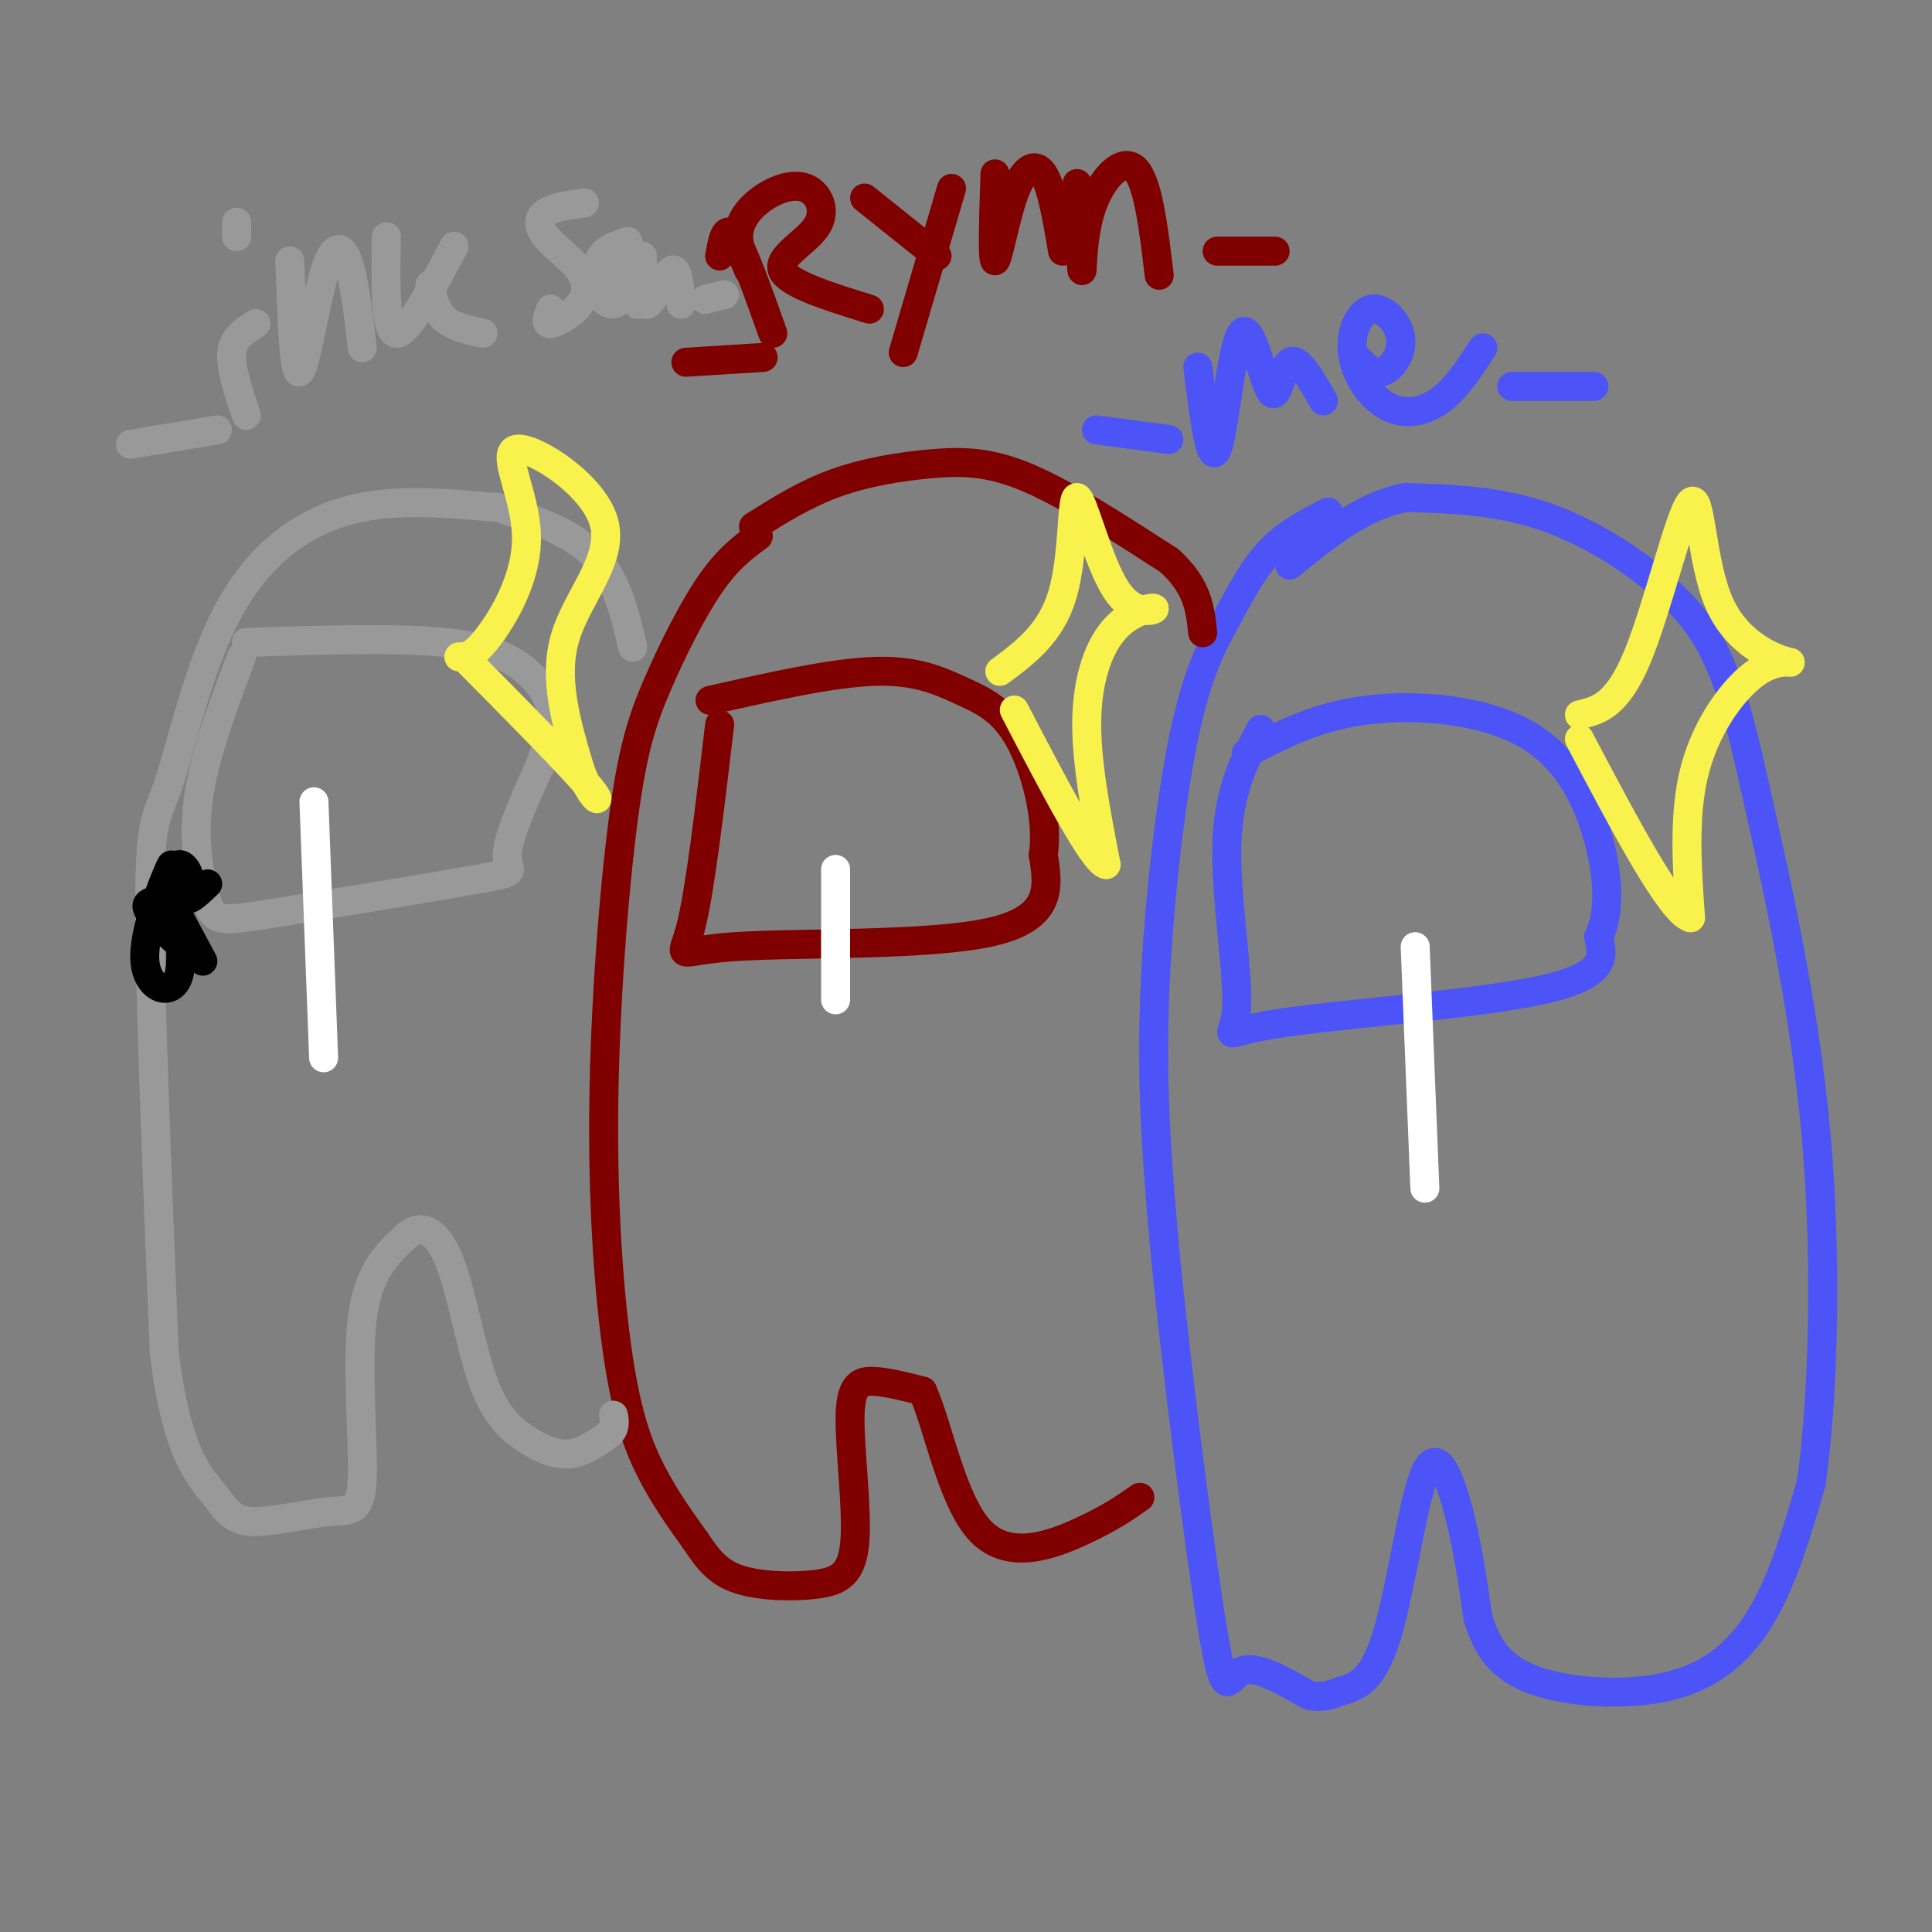 <svg viewBox='0 0 400 400' version='1.1' xmlns='http://www.w3.org/2000/svg' xmlns:xlink='http://www.w3.org/1999/xlink'><rect x="0" y="0" width="400" height="400" fill="#808080" stroke="none"/><g fill='none' stroke='#4C53F7' stroke-width='6' stroke-linecap='round' stroke-linejoin='round'><path d='M275,106c-4.274,2.193 -8.549,4.386 -12,8c-3.451,3.614 -6.080,8.649 -9,14c-2.920,5.351 -6.132,11.018 -9,25c-2.868,13.982 -5.391,36.281 -6,55c-0.609,18.719 0.695,33.860 2,49'/><path d='M241,257c2.381,25.202 7.333,63.708 10,80c2.667,16.292 3.048,10.369 6,9c2.952,-1.369 8.476,1.815 14,5'/><path d='M271,351c3.309,0.647 4.580,-0.235 7,-1c2.420,-0.765 5.989,-1.411 9,-11c3.011,-9.589 5.465,-28.120 8,-34c2.535,-5.880 5.153,0.891 7,8c1.847,7.109 2.924,14.554 4,22'/><path d='M306,335c1.911,6.134 4.687,10.469 12,13c7.313,2.531 19.161,3.258 28,1c8.839,-2.258 14.668,-7.502 19,-15c4.332,-7.498 7.166,-17.249 10,-27'/><path d='M375,307c2.400,-16.733 3.400,-45.067 1,-72c-2.400,-26.933 -8.200,-52.467 -14,-78'/><path d='M362,157c-4.298,-18.571 -8.042,-26.000 -15,-33c-6.958,-7.000 -17.131,-13.571 -27,-17c-9.869,-3.429 -19.435,-3.714 -29,-4'/><path d='M291,103c-8.833,1.667 -16.417,7.833 -24,14'/><path d='M261,151c-3.362,6.423 -6.724,12.845 -7,24c-0.276,11.155 2.534,27.041 2,34c-0.534,6.959 -4.413,4.989 8,3c12.413,-1.989 41.118,-3.997 55,-7c13.882,-3.003 12.941,-7.002 12,-11'/><path d='M331,194c2.319,-5.006 2.116,-12.022 0,-20c-2.116,-7.978 -6.147,-16.917 -15,-22c-8.853,-5.083 -22.530,-6.309 -33,-5c-10.470,1.309 -17.735,5.155 -25,9'/><path d='M248,76c1.285,10.327 2.571,20.654 4,17c1.429,-3.654 3.002,-21.289 5,-24c1.998,-2.711 4.423,9.501 6,12c1.577,2.499 2.308,-4.715 4,-6c1.692,-1.285 4.346,3.357 7,8'/><path d='M280,73c1.943,2.251 3.887,4.503 6,4c2.113,-0.503 4.397,-3.759 4,-7c-0.397,-3.241 -3.474,-6.465 -6,-6c-2.526,0.465 -4.502,4.619 -4,9c0.502,4.381 3.481,8.987 7,11c3.519,2.013 7.577,1.432 11,-1c3.423,-2.432 6.212,-6.716 9,-11'/></g>
<g fill='none' stroke='#800000' stroke-width='6' stroke-linecap='round' stroke-linejoin='round'><path d='M157,111c-3.157,2.319 -6.314,4.638 -10,10c-3.686,5.362 -7.900,13.765 -11,21c-3.100,7.235 -5.085,13.300 -7,28c-1.915,14.700 -3.761,38.033 -4,59c-0.239,20.967 1.128,39.568 3,52c1.872,12.432 4.249,18.695 7,24c2.751,5.305 5.875,9.653 9,14'/><path d='M144,319c2.598,3.875 4.592,6.564 9,8c4.408,1.436 11.231,1.620 16,1c4.769,-0.620 7.484,-2.042 8,-9c0.516,-6.958 -1.169,-19.450 -1,-26c0.169,-6.550 2.191,-7.157 5,-7c2.809,0.157 6.404,1.079 10,2'/><path d='M191,288c3.155,6.786 6.042,22.750 12,29c5.958,6.250 14.988,2.786 21,0c6.012,-2.786 9.006,-4.893 12,-7'/><path d='M156,109c5.345,-3.363 10.690,-6.726 17,-9c6.310,-2.274 13.583,-3.458 20,-4c6.417,-0.542 11.976,-0.440 20,3c8.024,3.440 18.512,10.220 29,17'/><path d='M242,116c6.000,5.333 6.500,10.167 7,15'/><path d='M149,150c-2.042,17.304 -4.083,34.607 -6,42c-1.917,7.393 -3.708,4.875 9,4c12.708,-0.875 39.917,-0.107 53,-3c13.083,-2.893 12.042,-9.446 11,-16'/><path d='M216,177c1.118,-7.388 -1.587,-17.856 -5,-24c-3.413,-6.144 -7.534,-7.962 -12,-10c-4.466,-2.038 -9.276,-4.297 -18,-4c-8.724,0.297 -21.362,3.148 -34,6'/><path d='M149,53c0.583,-3.333 1.167,-6.667 3,-4c1.833,2.667 4.917,11.333 8,20'/><path d='M155,56c-1.177,-2.698 -2.355,-5.397 -2,-8c0.355,-2.603 2.241,-5.112 5,-7c2.759,-1.888 6.389,-3.156 9,-2c2.611,1.156 4.203,4.734 2,8c-2.203,3.266 -8.201,6.219 -7,9c1.201,2.781 9.600,5.391 18,8'/><path d='M179,41c0.000,0.000 15.000,12.000 15,12'/><path d='M197,39c0.000,0.000 -10.000,34.000 -10,34'/><path d='M206,36c-0.298,8.976 -0.595,17.952 0,18c0.595,0.048 2.083,-8.833 4,-14c1.917,-5.167 4.262,-6.619 6,-4c1.738,2.619 2.869,9.310 4,16'/><path d='M223,38c0.435,8.708 0.869,17.417 1,18c0.131,0.583 -0.042,-6.958 2,-13c2.042,-6.042 6.298,-10.583 9,-8c2.702,2.583 3.851,12.292 5,22'/><path d='M142,75c0.000,0.000 16.000,-1.000 16,-1'/><path d='M252,52c0.000,0.000 12.000,0.000 12,0'/></g>
<g fill='none' stroke='#999999' stroke-width='6' stroke-linecap='round' stroke-linejoin='round'><path d='M102,105c-10.711,-0.946 -21.423,-1.892 -31,1c-9.577,2.892 -18.021,9.620 -24,21c-5.979,11.380 -9.494,27.410 -12,35c-2.506,7.590 -4.002,6.740 -4,25c0.002,18.260 1.501,55.630 3,93'/><path d='M34,280c2.471,20.555 7.149,25.444 10,29c2.851,3.556 3.874,5.779 8,6c4.126,0.221 11.353,-1.559 16,-2c4.647,-0.441 6.713,0.458 7,-7c0.287,-7.458 -1.204,-23.274 0,-33c1.204,-9.726 5.102,-13.363 9,-17'/><path d='M84,256c3.121,-2.836 6.422,-1.426 9,5c2.578,6.426 4.433,17.867 7,25c2.567,7.133 5.845,9.959 9,12c3.155,2.041 6.187,3.297 9,3c2.813,-0.297 5.406,-2.149 8,-4'/><path d='M126,297c1.500,-1.333 1.250,-2.667 1,-4'/><path d='M103,105c7.667,2.583 15.333,5.167 20,10c4.667,4.833 6.333,11.917 8,19'/><path d='M50,136c-3.937,10.416 -7.874,20.832 -9,30c-1.126,9.168 0.557,17.086 2,21c1.443,3.914 2.644,3.822 14,2c11.356,-1.822 32.865,-5.375 42,-7c9.135,-1.625 5.896,-1.321 6,-5c0.104,-3.679 3.552,-11.339 7,-19'/><path d='M112,158c1.699,-5.041 2.445,-8.145 2,-11c-0.445,-2.855 -2.081,-5.461 -5,-8c-2.919,-2.539 -7.120,-5.011 -17,-6c-9.880,-0.989 -25.440,-0.494 -41,0'/><path d='M53,67c-2.333,1.417 -4.667,2.833 -5,6c-0.333,3.167 1.333,8.083 3,13'/><path d='M49,49c0.000,0.000 0.000,-3.000 0,-3'/><path d='M60,54c0.411,11.786 0.821,23.571 2,23c1.179,-0.571 3.125,-13.500 5,-20c1.875,-6.500 3.679,-6.571 5,-3c1.321,3.571 2.161,10.786 3,18'/><path d='M80,49c-0.167,9.833 -0.333,19.667 2,20c2.333,0.333 7.167,-8.833 12,-18'/><path d='M89,59c0.583,2.667 1.167,5.333 3,7c1.833,1.667 4.917,2.333 8,3'/><path d='M121,42c-3.182,0.444 -6.363,0.889 -8,2c-1.637,1.111 -1.729,2.889 0,5c1.729,2.111 5.278,4.556 7,7c1.722,2.444 1.618,4.889 0,7c-1.618,2.111 -4.748,3.889 -6,4c-1.252,0.111 -0.626,-1.444 0,-3'/><path d='M130,50c-2.523,0.805 -5.046,1.611 -6,4c-0.954,2.389 -0.338,6.362 1,8c1.338,1.638 3.399,0.941 4,-1c0.601,-1.941 -0.257,-5.126 0,-5c0.257,0.126 1.628,3.563 3,7'/><path d='M133,53c-0.089,5.156 -0.178,10.311 1,10c1.178,-0.311 3.622,-6.089 5,-7c1.378,-0.911 1.689,3.044 2,7'/><path d='M146,62c0.000,0.000 4.000,-1.000 4,-1'/><path d='M27,92c0.000,0.000 18.000,-3.000 18,-3'/></g>
<g fill='none' stroke='#4C53F7' stroke-width='6' stroke-linecap='round' stroke-linejoin='round'><path d='M227,89c0.000,0.000 15.000,2.000 15,2'/><path d='M313,80c0.000,0.000 17.000,0.000 17,0'/></g>
<g fill='none' stroke='#F9F24D' stroke-width='6' stroke-linecap='round' stroke-linejoin='round'><path d='M327,148c3.889,-0.912 7.777,-1.823 12,-12c4.223,-10.177 8.780,-29.618 11,-32c2.220,-2.382 2.103,12.295 6,21c3.897,8.705 11.807,11.436 14,12c2.193,0.564 -1.333,-1.041 -6,2c-4.667,3.041 -10.476,10.726 -13,20c-2.524,9.274 -1.762,20.137 -1,31'/><path d='M350,190c-4.000,-1.000 -13.500,-19.000 -23,-37'/><path d='M207,139c5.319,-3.952 10.638,-7.904 13,-16c2.362,-8.096 1.768,-20.335 3,-20c1.232,0.335 4.292,13.244 8,19c3.708,5.756 8.066,4.357 8,4c-0.066,-0.357 -4.556,0.327 -8,4c-3.444,3.673 -5.841,10.335 -6,19c-0.159,8.665 1.921,19.332 4,30'/><path d='M229,179c-2.500,-0.333 -10.750,-16.167 -19,-32'/><path d='M95,136c1.405,0.059 2.809,0.119 6,-4c3.191,-4.119 8.167,-12.416 8,-21c-0.167,-8.584 -5.478,-17.456 -2,-18c3.478,-0.544 15.744,7.238 18,15c2.256,7.762 -5.498,15.503 -8,24c-2.502,8.497 0.249,17.748 3,27'/><path d='M120,159c2.067,6.289 5.733,8.511 2,4c-3.733,-4.511 -14.867,-15.756 -26,-27'/></g>
<g fill='none' stroke='#000000' stroke-width='6' stroke-linecap='round' stroke-linejoin='round'><path d='M43,183c-1.808,1.707 -3.616,3.414 -4,3c-0.384,-0.414 0.657,-2.949 0,-5c-0.657,-2.051 -3.010,-3.619 -3,1c0.010,4.619 2.384,15.424 1,20c-1.384,4.576 -6.527,2.924 -7,-3c-0.473,-5.924 3.722,-16.121 5,-19c1.278,-2.879 -0.361,1.561 -2,6'/><path d='M33,186c-1.333,0.982 -3.667,0.439 -2,3c1.667,2.561 7.333,8.228 8,7c0.667,-1.228 -3.667,-9.351 -4,-10c-0.333,-0.649 3.333,6.175 7,13'/></g>
<g fill='none' stroke='#FFFFFF' stroke-width='6' stroke-linecap='round' stroke-linejoin='round'><path d='M173,180c0.000,0.000 0.000,27.000 0,27'/><path d='M65,166c0.000,0.000 2.000,53.000 2,53'/><path d='M293,196c0.000,0.000 2.000,50.000 2,50'/></g>
</svg>
